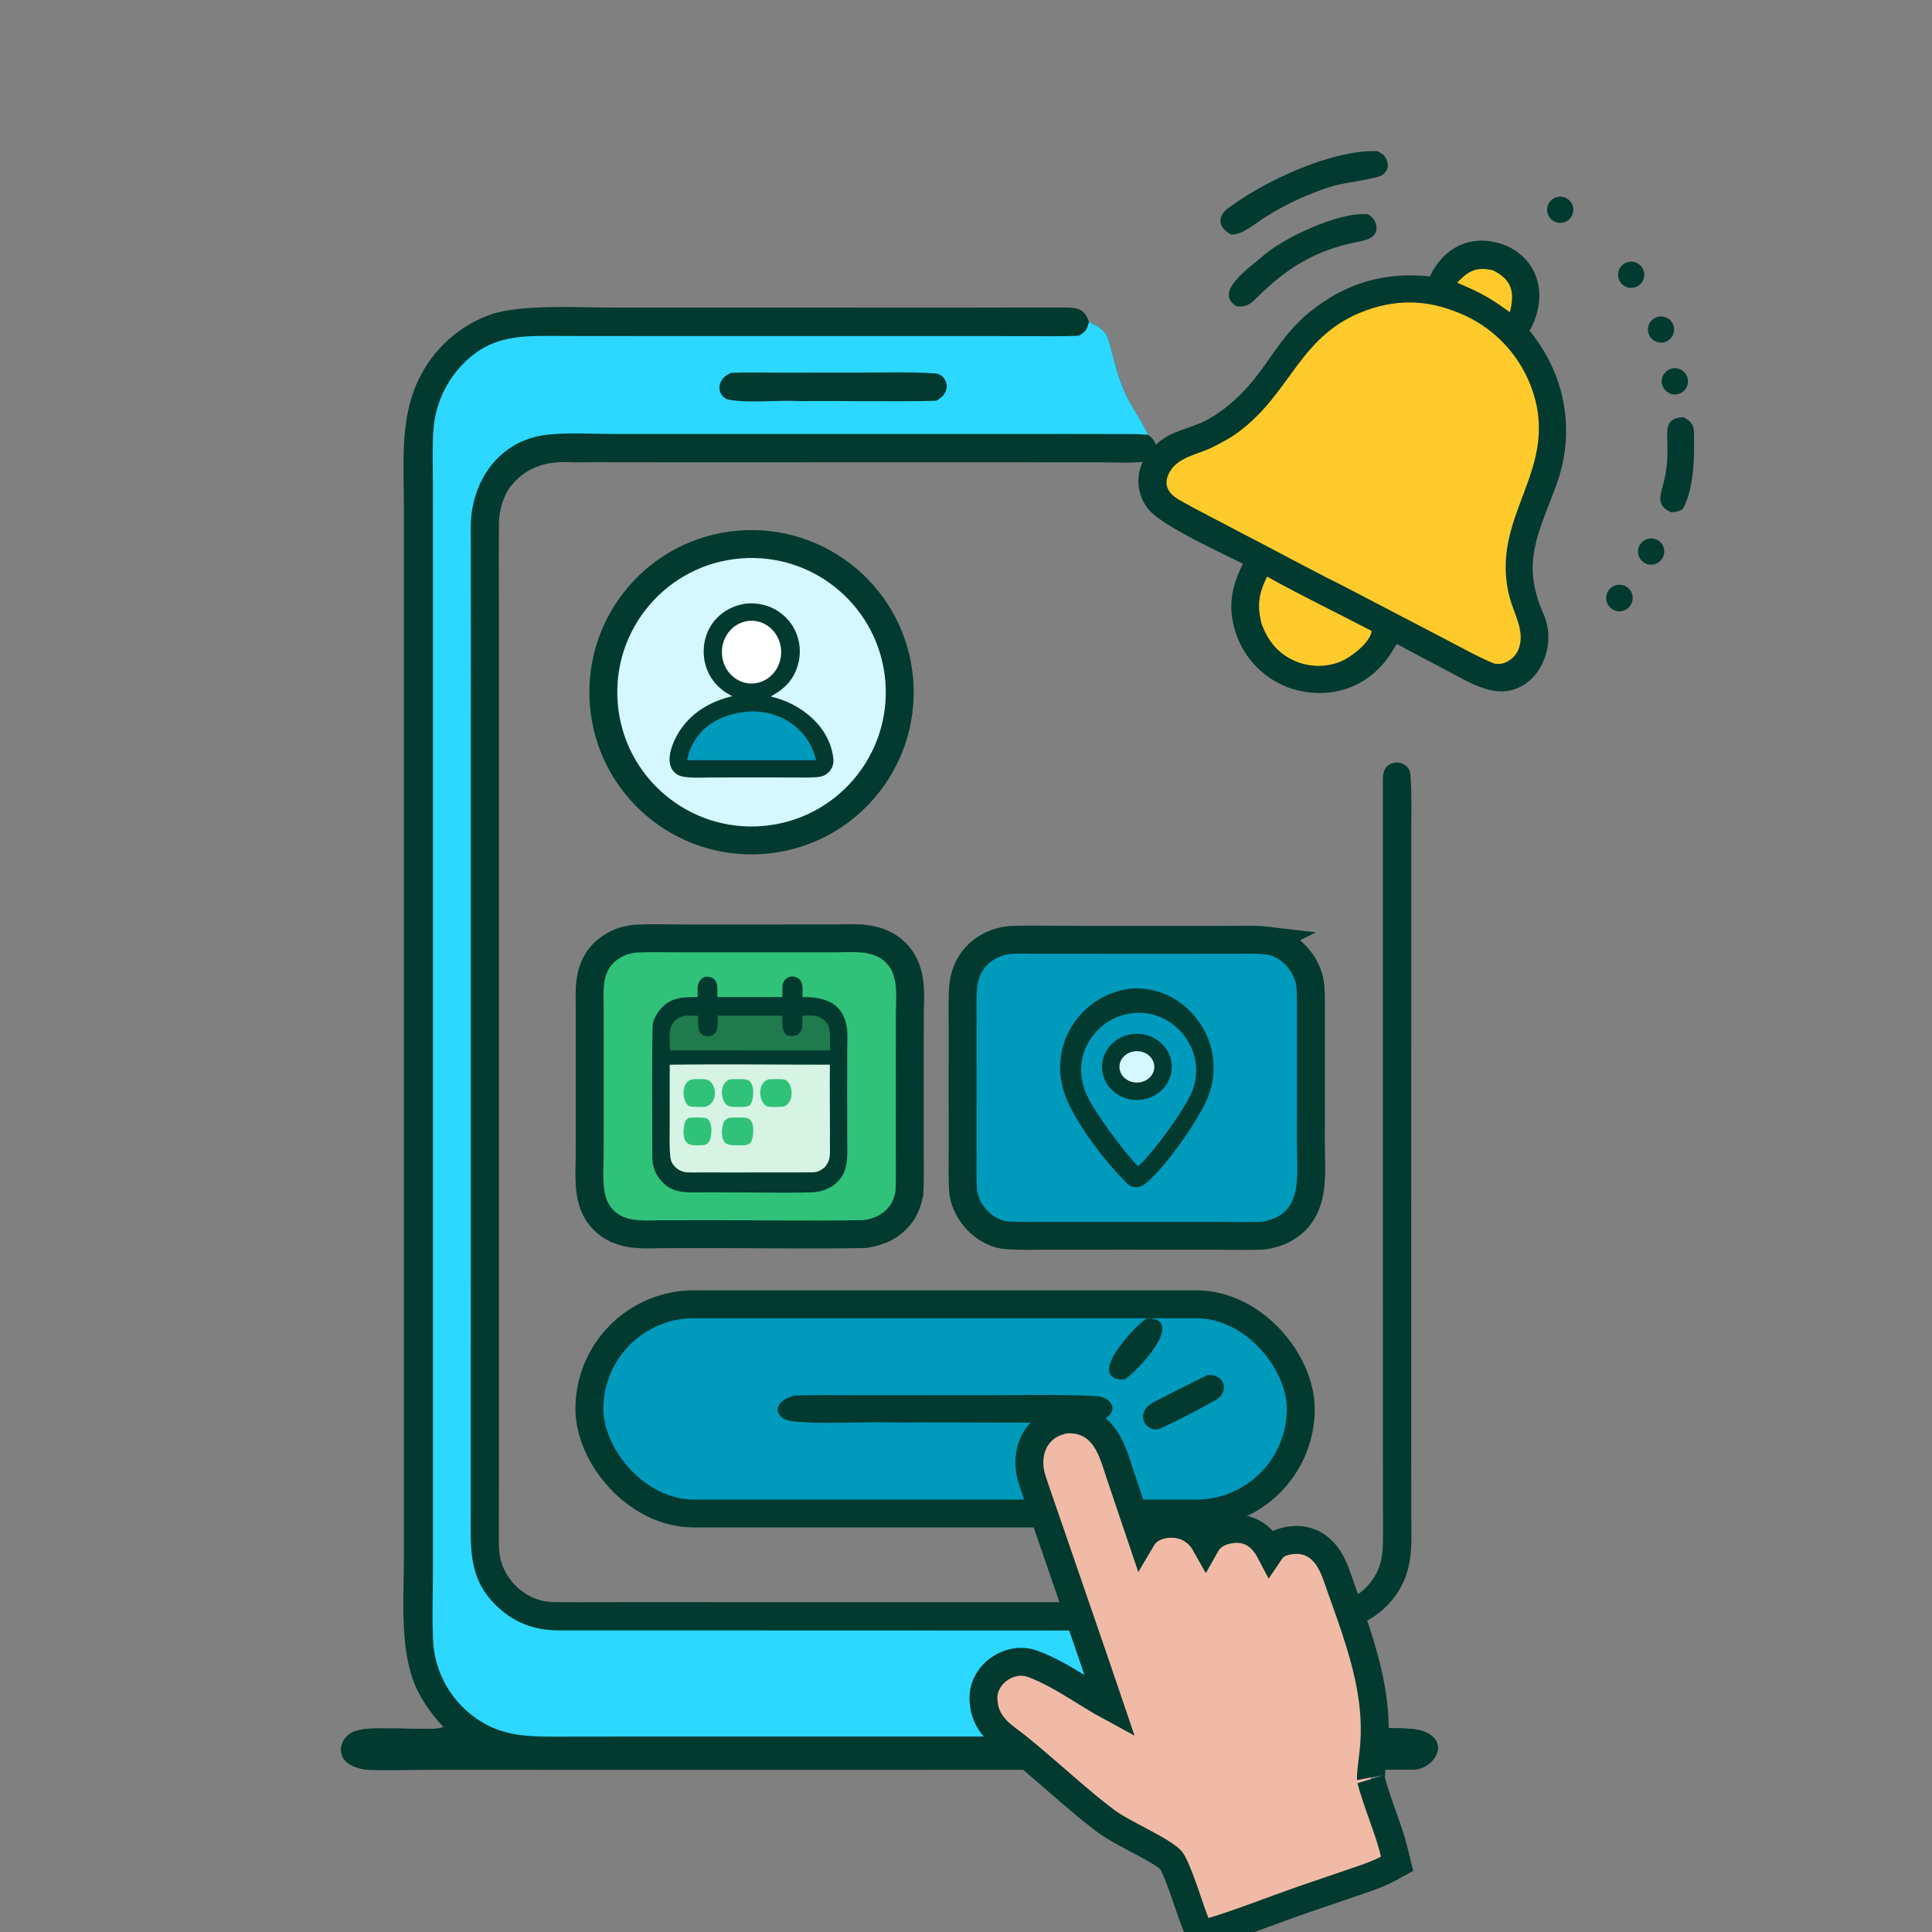 <svg width="554" height="554" viewBox="0 0 554 554" fill="none" xmlns="http://www.w3.org/2000/svg">
<rect x="0" y="0" width="554" height="554" fill="#808080" stroke="none"/>
<g clip-path="url(#clip0_235_966)">
<rect x="169" y="374" width="204" height="60" rx="30" fill="#009ABD"/>
<rect x="169" y="374" width="204" height="60" rx="30" stroke="#023A2F" stroke-width="8"/>
<path d="M346.365 394.252C351.677 394.147 352.275 399.386 348.658 401.421C343.535 404.301 337.681 407.391 332.312 409.817C327.759 410.493 325.595 404.761 330.813 402.07C335.964 399.413 341.141 396.781 346.365 394.252Z" fill="#023A2F"/>
<path d="M328.898 378C340.722 378.065 325.347 394.136 322.328 395.615C310.615 395.629 326.08 379.515 328.898 378Z" fill="#023A2F"/>
<path d="M227.735 400.16C233.547 399.939 241.524 400.079 247.464 400.077L282.663 400.062C292.838 400.06 304.349 399.815 314.338 400.313C318.95 400.543 321.926 405.43 314.457 407.819C295.437 408.121 275.983 407.786 256.818 407.912C247.768 407.554 235.951 408.525 227.201 407.554C222.247 407.004 220.792 402.126 227.735 400.16Z" fill="#023A2F"/>
<path d="M127.146 495.218C123.427 491.237 120.025 486.441 118.274 481.271C114.743 470.846 115.812 457.702 115.818 446.706L115.822 406.957L115.825 285.797L115.824 179.21L115.816 145.117C115.808 133.052 114.619 120.235 119.916 109.107C124.002 100.341 131.405 93.56 140.495 90.257C149.218 87.174 165.702 88.191 175.417 88.2L219.809 88.201L277.927 88.208C287.283 88.205 296.67 88.159 306.027 88.178C307.079 88.18 308.859 88.343 309.76 88.84C311.248 89.657 311.735 90.819 312.259 92.323C315.005 93.593 317.131 94.648 317.997 97.83C319.352 102.826 320.085 106.305 321.992 111.218C323.943 116.25 327.41 120.398 329.207 124.694C332.785 127.065 332.445 131.86 328.401 132.368C324.576 132.848 319.32 132.568 315.335 132.566L288.352 132.55L190.423 132.557L169.616 132.534C167.594 132.533 165.196 132.631 163.223 132.534C156.452 132.2 150.542 134.106 146.307 139.634C144.293 142.264 143.189 146.317 143.077 149.643C143.005 157.314 143.049 165.069 143.057 172.748L143.063 217.069L143.06 354.792L143.061 419.271L143.05 436.819C143.051 439.242 143.006 441.696 143.106 444.111C143.442 452.224 150.308 459.208 158.501 459.384C164.444 459.511 170.305 459.422 176.209 459.411L207.4 459.414L307.609 459.417L360.553 459.422H375.347C383.068 459.409 389.132 459.79 393.923 452.448C396.609 448.329 396.574 444.255 396.585 439.529C396.604 433.015 396.566 426.491 396.558 419.971L396.555 373.677L396.541 225.382C396.541 222.824 396.209 219.492 399.69 218.741C400.867 218.498 402.09 218.781 403.039 219.515C404.173 220.391 404.359 221.25 404.462 222.649C404.849 227.841 404.689 233.265 404.689 238.468L404.686 265.806L404.673 351.022L404.67 415.194L404.692 433.994C404.703 443.955 405.541 451.65 398.481 459.625C394.261 464.354 388.305 467.167 381.972 467.427C379.272 467.559 376.318 467.505 373.597 467.483C373.029 478.655 369.915 487.136 361.984 495.251C364.768 496.814 400.953 494.58 406.894 496.084C416.632 498.548 411.484 507.345 405.301 507.41C383.368 507.64 361.397 507.5 339.456 507.475L227.116 507.491L147.197 507.486H122.288C116.943 507.51 111.58 507.589 106.249 507.524C103.5 507.494 99.184 506.339 98.116 503.493C96.993 500.502 98.966 497.293 101.939 496.376C105.189 495.375 108.301 495.676 111.649 495.643C115.004 495.611 118.419 495.77 121.772 495.741C123.429 495.727 125.64 495.868 127.146 495.218Z" fill="#023A2F"/>
<path d="M312.257 92.323C315.003 93.593 317.129 94.648 317.995 97.83C319.35 102.826 320.083 106.305 321.99 111.218C323.941 116.25 327.409 120.398 329.205 124.694C327.901 124.556 326.218 124.477 324.901 124.472C312.239 124.422 299.546 124.45 286.887 124.45L211.906 124.451L175.854 124.443C169.657 124.434 161.199 123.889 155.336 124.887C142.265 127.112 134.959 138.87 134.992 151.203C135.052 173.107 135.002 194.67 135 216.398V350.337L134.987 414.485L134.983 433.464C134.985 443.543 134.199 452.232 141.913 460.023C147.065 465.225 153.076 467.527 160.342 467.516C165.886 467.51 171.462 467.529 176.998 467.521L217.899 467.524L365.78 467.567C364.62 483.811 355.022 496.379 337.945 497.756C333.116 498.145 328.204 497.969 323.356 497.964L301.072 497.951L229.838 497.953L177.023 497.956L161.542 497.975C151.046 497.986 142.63 498.205 134.164 490.877C128.382 485.899 124.811 478.831 124.236 471.224C123.83 465.149 124.153 455.762 124.153 449.446L124.155 407.512L124.154 275.815L124.151 172.519L124.144 140.328C124.143 135.684 123.903 127.113 124.323 122.744C124.892 116.314 127.509 110.237 131.79 105.407C140.751 95.383 150.306 96.335 162.502 96.342L187.986 96.364L267.833 96.361L293.744 96.377C298.724 96.381 304.472 96.519 309.401 96.256C311.47 94.914 311.56 94.708 312.257 92.323Z" fill="#2CD8FF"/>
<path d="M209.519 106.941C213.465 106.71 218.88 106.857 222.912 106.854L246.808 106.838C253.716 106.836 261.53 106.581 268.311 107.101C271.442 107.34 273.463 112.435 268.392 114.926C255.48 115.241 242.273 114.892 229.262 115.023C223.119 114.649 215.097 115.661 209.156 114.649C205.794 114.076 204.806 108.99 209.519 106.941Z" fill="#023A2F"/>
<path d="M127.146 495.219C136.003 502.904 143.501 506.004 155.362 505.869C161.932 505.796 168.72 505.869 175.304 505.861L227.149 505.852L301.515 505.85L324.952 505.866C341.182 505.888 348.997 506.75 361.984 495.251C364.768 496.815 400.953 494.58 406.894 496.084C416.632 498.549 411.484 507.346 405.301 507.411C383.368 507.64 361.397 507.5 339.456 507.475L227.116 507.492L147.197 507.486H122.288C116.943 507.511 111.58 507.589 106.249 507.524C103.5 507.494 99.184 506.339 98.116 503.494C96.993 500.502 98.966 497.294 101.939 496.377C105.189 495.376 108.301 495.676 111.649 495.643C115.004 495.611 118.419 495.771 121.772 495.741C123.429 495.727 125.64 495.868 127.146 495.219Z" fill="#023A2F"/>
<path d="M260.883 331.505C260.883 334.715 260.941 338.457 260.787 341.878L260.771 342.22L260.698 342.555C260.344 344.171 259.699 346.378 258.26 348.258L258.258 348.261C255.572 351.761 252.024 353.247 248.308 353.817L248.048 353.857L247.785 353.862C233.8 354.157 218.556 353.884 204.69 353.888L190.029 353.909C187.746 353.913 184.18 354.155 181.104 353.688C177.731 353.177 174.124 351.751 171.568 348.026C169.661 345.246 169.189 341.763 169.052 338.996C168.918 336.3 169.099 333.05 169.101 331.319V331.318L169.115 312.165L169.105 292.336C169.105 291.132 169.109 289.96 169.103 288.807C169.09 286.547 168.898 283.249 169.474 280.306C170.112 277.044 171.727 273.796 175.385 271.465C177.869 269.881 179.892 269.418 182.41 269.147L182.532 269.134L182.655 269.129C186.846 268.938 192.578 269.09 196.588 269.09L222.685 269.086L239.093 269.084H239.094C240.886 269.084 243.909 268.911 246.44 269.069C249.121 269.237 252.297 269.783 255.048 271.68C258.96 274.377 260.33 278.275 260.781 281.802C261.192 285.015 260.89 288.869 260.888 291.158L260.878 310.13L260.883 331.504V331.505Z" fill="#31C279" stroke="#023A2F" stroke-width="8"/>
<path d="M224.338 285.91C224.33 284.917 224.334 283.941 224.357 282.931C224.421 280.23 227.409 279.065 229.286 280.863C230.42 281.95 230.12 284.353 230.09 285.903C235.837 285.888 241.472 287.096 242.783 294.27C243.156 296.313 242.936 299.256 242.934 301.422L242.922 313.37L242.937 326.428C242.939 330.092 243.432 334.813 241.003 337.926C239.084 340.385 236.501 341.56 233.444 341.868C226.114 342.14 217.142 341.907 209.671 341.907L201.217 341.905C197.281 341.902 193.275 342.267 190.22 339.241C187.934 337.013 187.033 334.618 187.046 331.383C187.092 318.95 186.86 306.466 187.145 294.042C187.181 292.475 188.604 290.187 189.689 289.022C192.595 285.905 196.187 285.915 200.076 285.905C200.033 283.261 199.557 281.404 202.169 280.067C206.141 279.903 205.738 282.916 205.697 285.913L224.338 285.91Z" fill="#023A2F"/>
<path d="M192.04 305.308C207.182 305.099 222.793 305.298 237.973 305.295C237.879 312.985 238.032 320.697 237.985 328.388C237.969 331.109 238.3 332.409 236.548 334.659C235.522 335.541 234.459 336.137 233.104 336.164C230.372 336.218 227.615 336.199 224.882 336.201L209.613 336.205L200.875 336.201C199.806 336.2 197.385 336.26 196.466 336.112C195.401 335.936 194.414 335.428 193.638 334.658C192.846 333.869 192.381 333.055 192.239 331.93C191.886 329.126 192.028 325.767 192.029 322.902L192.04 305.308Z" fill="#D6F3E4"/>
<path d="M209.158 320.492C210.557 320.457 213.415 320.273 214.554 320.726C216.5 321.502 216.144 325.867 215.434 327.354C215.143 327.962 214.433 328.204 213.852 328.375C212.437 328.407 210.465 328.517 209.116 328.254C206.492 327.74 206.809 323.798 207.436 322.034C207.745 321.166 208.303 320.863 209.158 320.492Z" fill="#31C279"/>
<path d="M197.635 320.498C199.01 320.454 200.756 320.328 202.093 320.567C204.45 320.99 204.128 324.754 203.696 326.5C203.463 327.437 203.047 327.817 202.241 328.272C201.39 328.425 199.463 328.474 198.579 328.37C195.504 328.008 195.822 324.37 196.317 322.124C196.523 321.19 196.863 320.969 197.635 320.498Z" fill="#31C279"/>
<path d="M220.43 309.485C221.422 309.457 224.563 309.286 225.272 309.688C227.672 311.047 227.691 316.467 224.576 317.355C223.617 317.386 220.555 317.573 219.809 317.172C217.404 315.882 217.191 310.239 220.43 309.485Z" fill="#31C279"/>
<path d="M209.49 309.482C210.744 309.453 213.435 309.284 214.464 309.716C216.482 310.564 216.224 314.969 215.323 316.478C214.91 317.17 214.287 317.259 213.561 317.395C212.566 317.404 209.494 317.546 208.777 317.126C206.384 315.725 206.207 310.253 209.49 309.482Z" fill="#31C279"/>
<path d="M198.681 309.47C199.736 309.443 202.401 309.285 203.225 309.788C205.814 311.367 205.653 316.636 202.198 317.388C201.18 317.41 197.938 317.57 197.335 317.007C195.438 315.237 195.293 309.989 198.681 309.47Z" fill="#31C279"/>
<path d="M205.803 291.235L224.363 291.234C224.331 293.235 223.868 297.102 226.965 297.098C230.491 297.095 230.113 293.803 230.073 291.247C233.422 291.203 235.387 290.847 237.494 293.924C238.199 295.957 237.968 298.993 237.949 301.212L192.107 301.2C192.07 296.823 191.07 292.912 196.004 291.315C197.409 291.214 198.799 291.235 200.206 291.237C200.19 292.64 199.973 295.036 200.809 296.149C201.754 297.394 203.905 297.432 204.966 296.352C206.074 295.225 205.812 292.767 205.803 291.235Z" fill="#1F7A4D"/>
<path d="M375.908 307.519L375.904 328.631V328.633C375.904 329.696 375.929 330.791 375.955 331.958C375.981 333.107 376.007 334.32 375.999 335.531C375.984 337.927 375.841 340.538 375.226 343.021C374.601 345.542 373.45 348.09 371.313 350.176C369.163 352.277 366.311 353.62 362.792 354.233L362.611 354.265L362.428 354.28C359.45 354.521 353.759 354.396 350.235 354.361L348.872 354.353L322.318 354.349L300.301 354.356H300.3C297.062 354.356 293.21 354.471 289.61 354.27L288.894 354.225C285.374 353.983 282.291 352.109 280.128 349.808C277.964 347.507 276.329 344.37 276.137 341.013V341.012C275.939 337.564 276.036 333.897 276.035 330.754L276.032 310.903V310.902L276.035 292.686V292.685C276.036 289.707 275.866 285.825 276.265 282.312C277.085 275.089 282.693 270.248 289.492 269.557L289.585 269.547L289.68 269.542C293.999 269.308 300.398 269.501 304.463 269.502L304.462 269.503L333.421 269.511L352.219 269.501V269.5C355.336 269.497 359.972 269.302 363.615 269.738L363.614 269.739C367.002 270.144 369.91 272.086 371.939 274.358C373.91 276.564 375.416 279.479 375.728 282.558L375.754 282.857V282.858C375.971 285.746 375.906 288.723 375.908 291.262V307.519Z" fill="#009ABD" stroke="#023A2F" stroke-width="8"/>
<path d="M323.642 283.551C331.323 282.711 338.549 286.122 343.177 292.149C347.003 297.069 348.656 303.308 347.763 309.451C347.436 311.62 346.802 313.734 345.879 315.73C342.917 322.276 333.647 335.549 327.911 339.833C326.501 340.664 324.53 340.677 323.352 339.511C317.096 333.321 309.844 323.908 306.203 315.981C305.241 313.908 304.585 311.711 304.255 309.458C302.382 297.013 311.042 285.422 323.642 283.551Z" fill="#023A2F"/>
<path d="M324.966 290.496C325.37 290.466 325.776 290.445 326.181 290.432C335.325 290.157 342.826 297.915 342.994 306.51C343.05 308.643 342.684 310.766 341.914 312.767C339.987 317.777 331.438 329.41 327.396 333.455L326.343 334.425C322.295 330.399 314.006 319.076 311.684 314.113C310.934 312.539 310.426 310.866 310.177 309.151C309.512 304.742 310.74 300.264 313.579 296.739C316.533 293.07 320.212 291.098 324.966 290.496Z" fill="#009ABD"/>
<path d="M325.142 296.461C330.652 296.01 335.501 299.894 335.964 305.129C336.427 310.366 332.329 314.964 326.817 315.393C321.321 315.82 316.497 311.942 316.036 306.721C315.574 301.499 319.648 296.91 325.142 296.461Z" fill="#023A2F"/>
<path d="M324.932 301.53C327.636 300.998 330.305 302.545 330.887 304.98C331.469 307.415 329.742 309.812 327.034 310.327C324.339 310.84 321.692 309.295 321.113 306.872C320.534 304.448 322.242 302.06 324.932 301.53Z" fill="#D5F7FF"/>
<path d="M432.096 70.514C442.019 75.233 443.691 85.755 438.604 94.841C449.177 107.788 451.845 124.132 446.141 139.465C440.901 153.555 436.139 161.565 442.667 176.233C447.312 186.674 439.315 201.559 426.192 197.595C422.08 196.352 418.859 194.369 415.006 192.343C410.158 189.817 405.328 187.254 400.516 184.654C399.663 186.067 398.806 187.514 397.823 188.838C390.96 198.096 379.755 200.889 369.162 197.065C368.415 196.746 367.677 196.408 366.947 196.049C360.881 193.025 356.302 187.668 354.261 181.205C352.003 174.069 353.1 168.148 356.429 161.657C350.2 158.521 333.522 150.928 329.503 146.246C327.148 143.502 326.142 140.051 326.523 136.465C327.105 131.005 331.539 126.391 336.417 124.251C339.392 122.945 342.579 122.174 345.498 120.717C349.254 118.842 352.586 116.155 355.576 113.231C363.409 105.579 366.584 96.708 375.707 89.347C385.901 81.12 397.082 77.92 410.014 79.255C414.369 70.208 422.798 66.743 432.096 70.514Z" fill="#023A2F"/>
<path d="M420.162 90.512C428.692 94.491 435.371 101.587 438.826 110.34C448.349 134.55 426.69 147.563 432.883 171.262C434.163 176.159 437.543 181.287 435.329 186.437C434.269 188.9 431.124 191.086 428.233 190.195C423.459 188.191 418.724 185.517 414.107 183.11L384.865 167.859C374.806 162.866 364.731 157.308 354.71 152.164C349.231 149.216 343.63 146.478 338.229 143.395C335.29 141.717 333.543 139.383 335.058 136.022C337.3 131.052 343.301 130.433 347.691 128.235C350.435 126.858 353.061 125.486 355.509 123.604C370.496 112.265 372.735 95.781 391.884 88.95C401.777 85.422 410.7 86.191 420.162 90.512Z" fill="#FFCA2C"/>
<path d="M393.232 180.881L393.318 181.047C392.833 184.293 387.314 188.567 384.284 189.758C380.026 191.435 375.272 191.321 371.101 189.442C366.379 187.303 363.594 183.751 361.808 179.006C360.396 173.677 360.937 170.252 363.324 165.337C372.633 170.546 383.614 175.856 393.232 180.881Z" fill="#FFCA2C"/>
<path d="M428.061 77.499C433.65 80.208 434.406 83.907 432.944 89.524C430.784 87.952 429.052 86.78 426.781 85.373C423.671 83.559 421.113 82.472 417.828 81.064C421.037 77.714 423.295 76.409 428.061 77.499Z" fill="#FFCA2C"/>
<path d="M394.888 43.328C395.539 43.661 396.322 44.015 396.827 44.557C397.567 45.349 398.07 46.706 397.939 47.787C397.827 48.717 397.288 49.488 396.567 50.061C394.972 51.325 385.595 52.337 382.445 53.287C375.659 55.356 369.169 58.297 363.142 62.038C360.293 63.792 356.192 67.508 352.973 67.24C349.482 65.374 348.826 62.251 352.047 59.81C362.377 51.992 381.73 42.93 394.888 43.328Z" fill="#023A2F"/>
<path d="M392.298 61.459C393.792 62.366 394.773 63.685 394.718 65.512C394.712 65.706 394.688 65.899 394.645 66.087C394.095 68.576 390.86 69.044 388.812 69.46C376.934 71.872 368.744 77.006 360.271 85.492C358.383 87.382 357.314 88.017 354.694 87.864C347.589 83.837 358.645 76.541 361.86 73.634C367.883 68.19 384.293 60.548 392.298 61.459Z" fill="#023A2F"/>
<path d="M482.651 119.595C484.719 120.639 485.716 121.654 485.755 124.191C485.855 130.92 485.845 139.566 482.712 145.642C482.233 146.569 480.143 146.84 479.255 146.924C475.245 145.137 475.805 142.836 476.881 139.036C478.102 134.714 478.264 130.738 478.1 126.256C477.949 122.182 478.077 119.937 482.651 119.595Z" fill="#023A2F"/>
<path d="M465.156 167.759C467.182 168.182 468.499 170.149 468.118 172.183C467.739 174.219 465.802 175.577 463.757 175.24C462.397 175.016 461.264 174.073 460.797 172.776C460.329 171.478 460.6 170.029 461.504 168.988C462.408 167.946 463.807 167.477 465.156 167.759Z" fill="#023A2F"/>
<path d="M480.884 105.63C482.244 105.855 483.373 106.804 483.827 108.106C484.281 109.408 483.987 110.853 483.063 111.876C482.136 112.897 480.726 113.331 479.388 113.009C477.417 112.533 476.175 110.583 476.578 108.597C476.982 106.611 478.885 105.3 480.884 105.63Z" fill="#023A2F"/>
<path d="M474.874 154.66C476.773 155.427 477.712 157.572 476.985 159.487C476.26 161.403 474.136 162.387 472.205 161.701C470.919 161.245 469.98 160.128 469.751 158.782C469.522 157.437 470.041 156.074 471.103 155.218C472.166 154.362 473.61 154.149 474.874 154.66Z" fill="#023A2F"/>
<path d="M448.293 56.498C449.621 56.826 450.668 57.849 451.024 59.168C451.38 60.488 450.994 61.898 450.013 62.851C449.032 63.803 447.609 64.147 446.301 63.75C444.35 63.159 443.225 61.12 443.766 59.155C444.305 57.188 446.315 56.011 448.293 56.498Z" fill="#023A2F"/>
<path d="M468.648 75.138C469.96 75.462 470.998 76.468 471.364 77.769C471.728 79.07 471.368 80.469 470.418 81.431C469.467 82.392 468.072 82.769 466.766 82.417C464.777 81.881 463.589 79.842 464.104 77.846C464.619 75.851 466.647 74.643 468.648 75.138Z" fill="#023A2F"/>
<path d="M476.822 90.776C478.171 90.966 479.312 91.874 479.801 93.147C480.289 94.419 480.049 95.856 479.174 96.901C478.299 97.946 476.926 98.435 475.588 98.178C473.587 97.791 472.259 95.882 472.594 93.874C472.929 91.865 474.806 90.491 476.822 90.776Z" fill="#023A2F"/>
<path d="M305.6 407.034C308.176 406.865 310.491 407.323 312.506 408.406C314.497 409.476 315.941 411.019 317.014 412.628C319.02 415.636 320.112 419.576 320.954 422.128C321.782 424.634 322.642 427.145 323.5 429.686L327.395 441.214C327.676 440.736 328.016 440.274 328.422 439.838L328.6 439.653C330.938 437.291 334.19 436.936 336.13 436.95H336.132C339.348 436.973 342.229 438.368 344.269 440.72L344.463 440.95L344.466 440.953C344.947 441.54 345.382 442.215 345.777 442.922C345.987 442.55 346.233 442.183 346.52 441.825L346.708 441.599C348.688 439.316 351.614 438.696 353.265 438.498H353.266C357.272 438.019 360.343 439.638 362.454 442.188C363.139 443.015 363.72 443.936 364.222 444.896C364.923 443.861 366.012 442.791 367.562 442.268L367.778 442.199C370.436 441.41 372.97 441.346 375.289 442.165C377.596 442.98 379.249 444.512 380.434 446.123C381.594 447.701 382.402 449.483 383.015 451.059C383.597 452.558 384.162 454.321 384.561 455.444L386.101 459.768C389.599 469.611 393.186 480.218 394.021 491.133L394.104 492.347V492.354C394.288 495.671 394.212 498.999 393.872 502.31V502.312C393.812 502.892 393.707 503.699 393.604 504.507C393.497 505.348 393.384 506.256 393.291 507.143C393.197 508.038 393.13 508.85 393.109 509.502C393.09 510.118 393.122 510.338 393.111 510.306C393.956 513.496 395.281 517.257 396.556 520.865L397.804 524.424L397.808 524.435C398.688 527.011 399.216 528.734 399.884 531.439L400.622 534.433L397.916 535.909C394.957 537.524 390.024 539.118 387.371 540.021L387.37 540.02L373.554 544.739C366.049 547.333 355.544 551.499 347.658 553.835L344.166 554.87L342.811 551.489C341.869 549.143 340.506 544.93 339.245 541.395C338.584 539.541 337.926 537.793 337.299 536.334C336.637 534.795 336.129 533.868 335.823 533.464C335.596 533.164 334.852 532.493 333.29 531.485C331.836 530.547 330.035 529.541 328.072 528.485C324.383 526.501 319.753 524.174 317.154 522.224L315.912 521.28C309.739 516.535 304.114 511.387 298.487 506.585L298.479 506.577L298.469 506.569C296.211 504.618 293.919 502.705 291.596 500.829L291.045 500.404C289.647 499.347 287.516 497.841 285.984 496.298C283.994 494.292 282.262 491.605 282.056 487.856C281.636 483.969 283.693 480.68 286.256 478.761C288.86 476.811 292.625 475.779 296.271 477.154L296.277 477.157C300.74 478.851 304.897 481.273 308.758 483.636C312.107 485.686 315.183 487.655 318.295 489.339C317.97 488.375 317.69 487.653 317.38 486.743L317.379 486.742L313.631 475.731L301.552 440.604L301.551 440.603C299.72 435.268 297.793 429.831 295.992 424.4V424.399C294.684 420.459 294.649 414.829 298.274 410.831L298.275 410.83C300.338 408.557 302.707 407.68 304.912 407.141L305.251 407.058L305.6 407.034Z" fill="#F1BAA6" stroke="#023A2F" stroke-width="8"/>
<path d="M212.168 156.133C235.56 154.294 256.015 171.759 257.865 195.149C259.715 218.54 242.26 239.003 218.87 240.864C195.466 242.726 174.986 225.256 173.135 201.851C171.284 178.445 188.762 157.974 212.168 156.133Z" fill="#D5F7FF" stroke="#023A2F" stroke-width="8"/>
<path d="M214.338 173.044C215.862 172.902 217.764 173.117 219.233 173.518C222.781 174.49 225.792 176.836 227.592 180.031C229.402 183.298 229.828 187.147 228.775 190.727C227.514 195.087 224.865 197.609 220.998 199.722C229.583 201.634 238.141 208.374 238.983 217.803C239.191 220.127 237.457 222.347 235.132 222.73C233.026 223.078 230.531 222.948 228.337 222.945L217.426 222.925L203.75 222.943C201.399 222.946 196.323 223.301 194.394 222.202C190.048 219.727 192.563 213.375 194.568 210.092C198.008 204.461 203.625 201.123 209.981 199.642C209.072 199.161 208.052 198.56 207.237 197.935C204.278 195.68 202.354 192.335 201.898 188.653C200.93 180.64 206.29 173.935 214.338 173.044Z" fill="#023A2F"/>
<path d="M212.966 204.228C222.417 202.778 231.808 208.361 234 217.99L218.47 218L197 217.983C198.645 209.829 205.056 205.278 212.966 204.228Z" fill="#009ABD"/>
<path d="M215.05 178.013C219.717 177.751 223.709 181.528 223.985 186.469C224.26 191.41 220.716 195.659 216.052 195.981C211.348 196.305 207.293 192.514 207.015 187.531C206.737 182.548 210.342 178.277 215.05 178.013Z" fill="white"/>
</g>
<defs>
<clipPath id="clip0_235_966">
<rect width="554" height="554" fill="white"/>
</clipPath>
</defs>
</svg>
